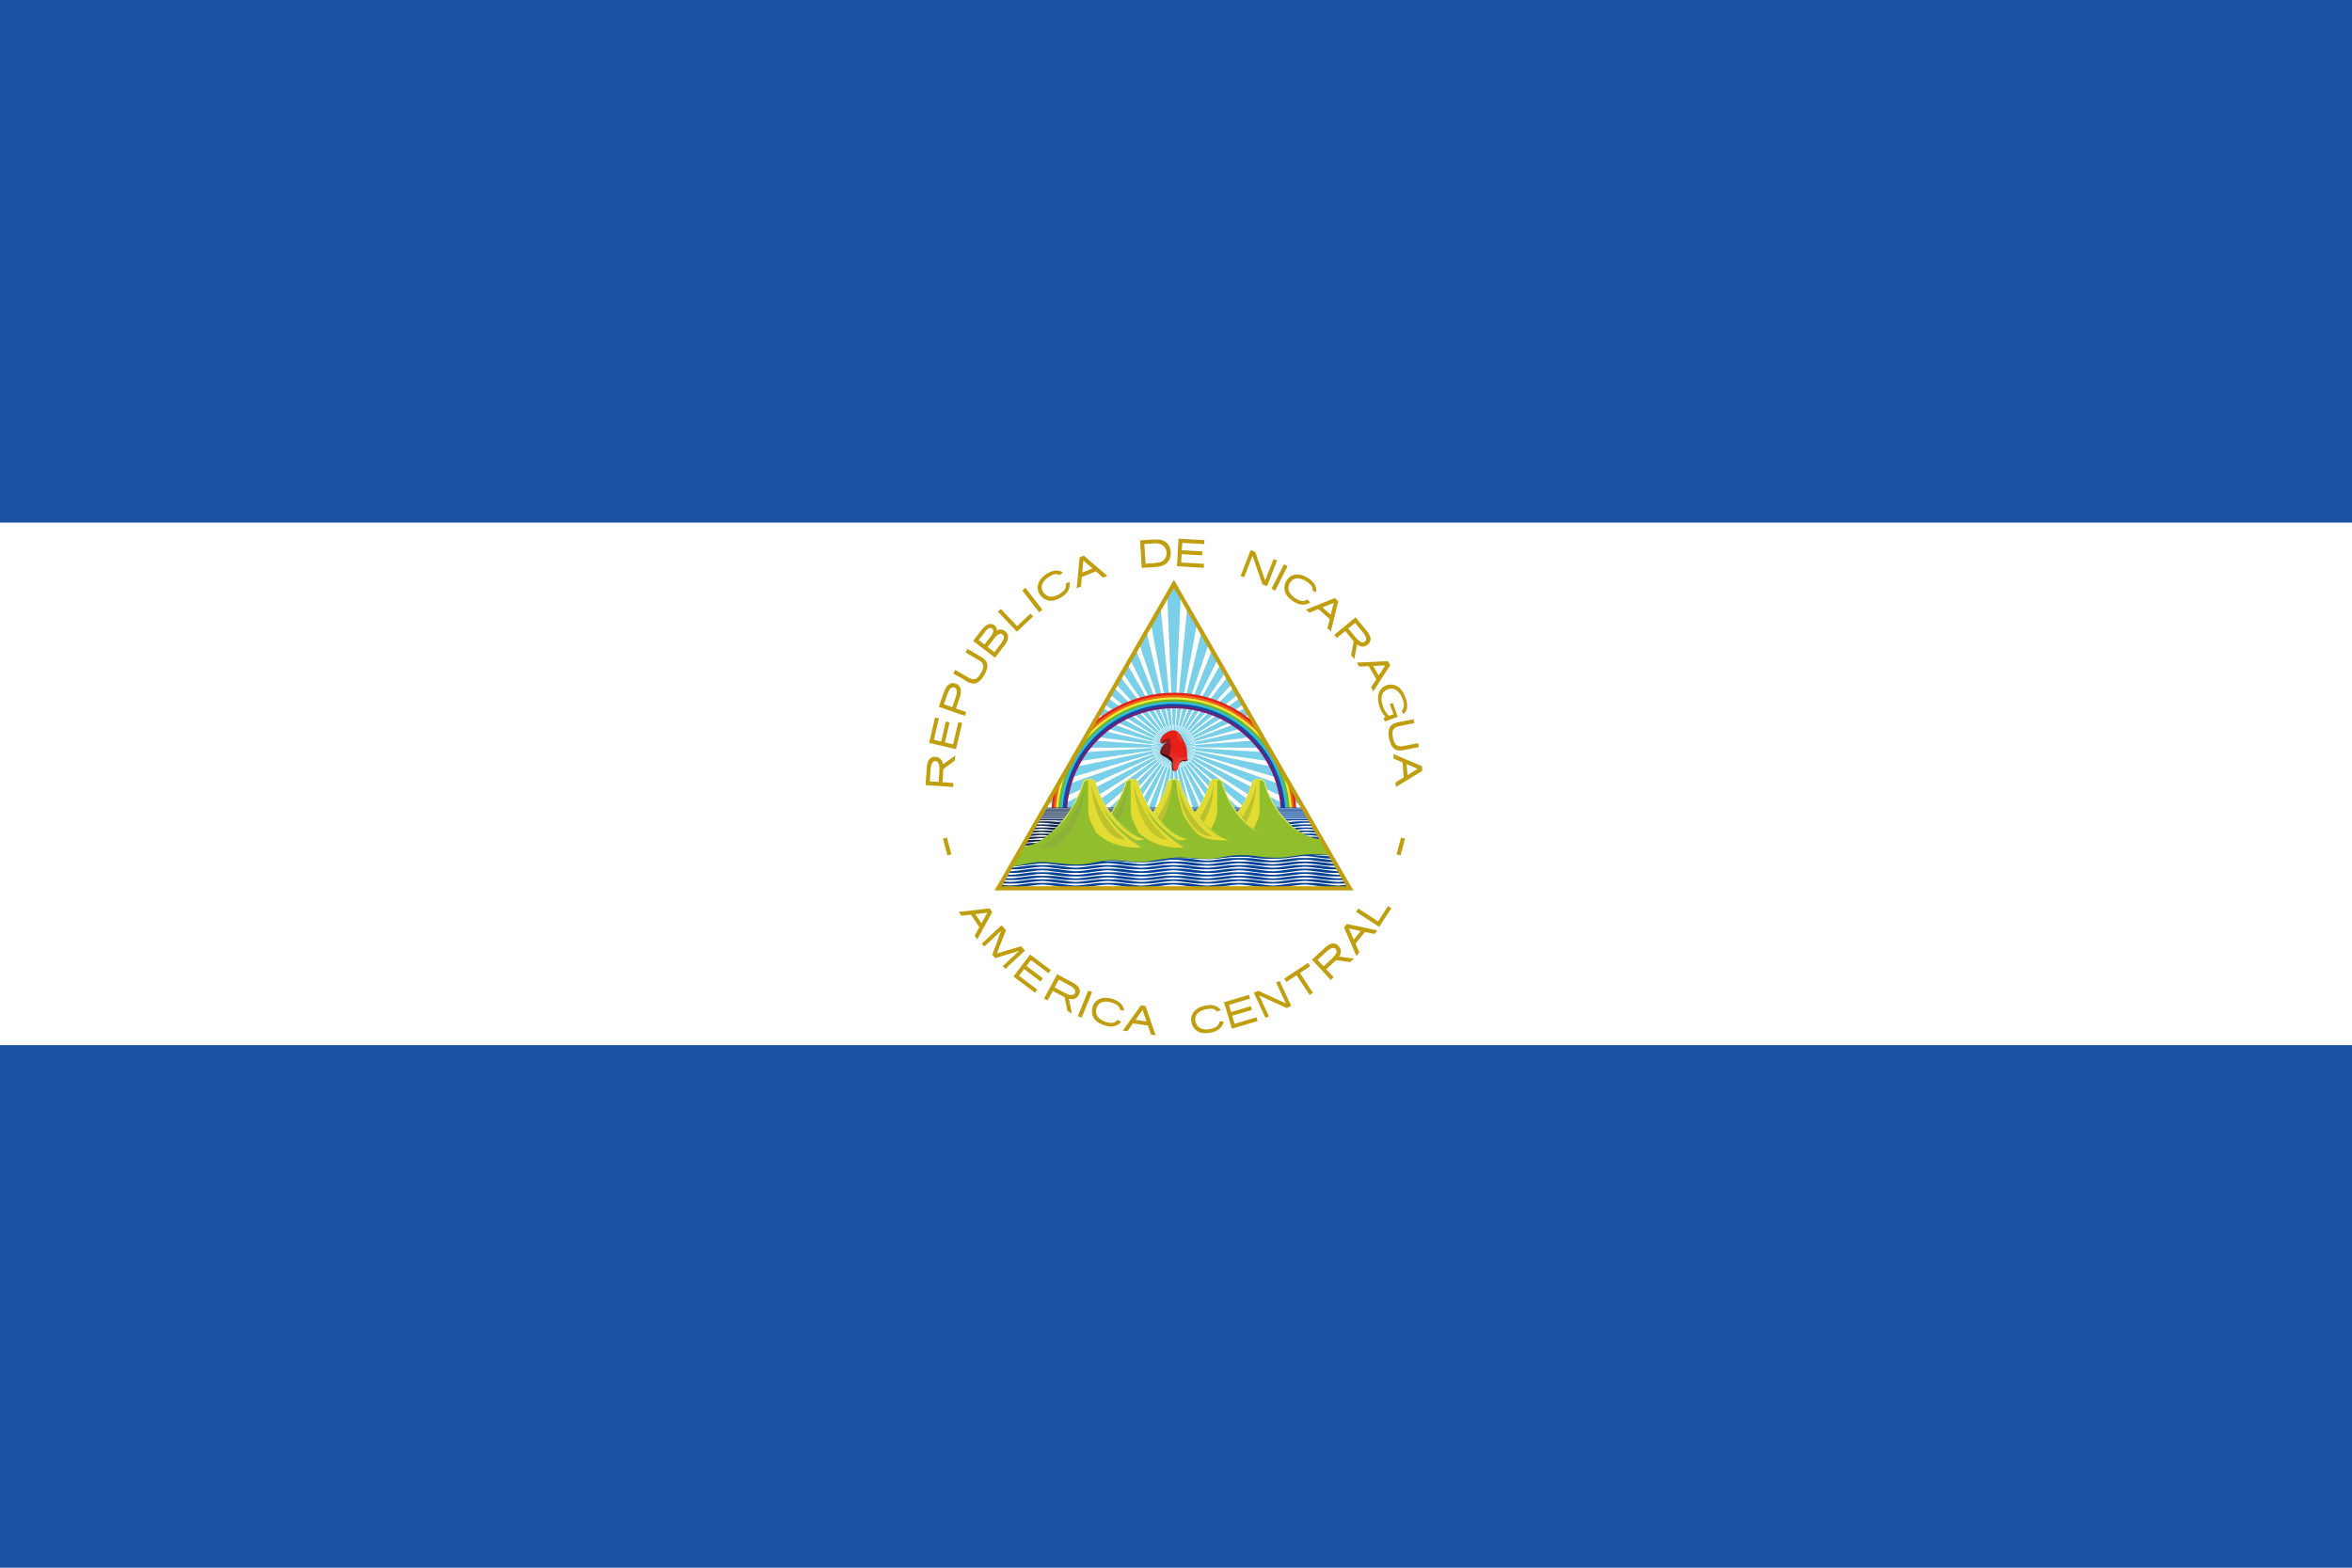 <svg xmlns="http://www.w3.org/2000/svg" xmlns:xlink="http://www.w3.org/1999/xlink" id="_色修正" viewBox="0 0 900 600"><defs><style>.cls-1{fill:url(#_名称未設定グラデーション_23-3);}.cls-1,.cls-2,.cls-3,.cls-4,.cls-5,.cls-6,.cls-7,.cls-8,.cls-9,.cls-10,.cls-11,.cls-12,.cls-13,.cls-14,.cls-15,.cls-16,.cls-17,.cls-18,.cls-19,.cls-20,.cls-21,.cls-22,.cls-23,.cls-24,.cls-25,.cls-26,.cls-27,.cls-28,.cls-29,.cls-30,.cls-31,.cls-32,.cls-33,.cls-34,.cls-35,.cls-36,.cls-37,.cls-38,.cls-39,.cls-40,.cls-41,.cls-42,.cls-43,.cls-44,.cls-45,.cls-46,.cls-47,.cls-48{stroke-width:0px;}.cls-2{fill:url(#_名称未設定グラデーション_23-4);}.cls-3{fill:url(#_名称未設定グラデーション_23-5);}.cls-4{fill:url(#_名称未設定グラデーション_23-2);}.cls-5{fill:url(#_名称未設定グラデーション_22-9);}.cls-6{fill:url(#_名称未設定グラデーション_22-6);}.cls-7{fill:url(#_名称未設定グラデーション_22-3);}.cls-8{fill:url(#_名称未設定グラデーション_22-4);}.cls-9{fill:url(#_名称未設定グラデーション_22-8);}.cls-10{fill:url(#_名称未設定グラデーション_22-5);}.cls-11{fill:url(#_名称未設定グラデーション_22-7);}.cls-12{fill:url(#_名称未設定グラデーション_22-2);}.cls-49{clip-path:url(#clippath);}.cls-13{fill:none;}.cls-14{fill:url(#_名称未設定グラデーション_25);}.cls-15{fill:url(#_名称未設定グラデーション_22);}.cls-16{fill:url(#_名称未設定グラデーション_24);}.cls-17{fill:url(#_名称未設定グラデーション_23);}.cls-50{stroke-width:.14px;}.cls-50,.cls-51,.cls-52,.cls-53,.cls-54,.cls-55,.cls-56,.cls-57,.cls-58,.cls-59,.cls-60,.cls-61,.cls-62,.cls-63,.cls-64,.cls-65,.cls-66,.cls-67,.cls-68,.cls-69,.cls-70,.cls-71,.cls-72,.cls-73,.cls-74,.cls-75,.cls-76{fill:#29b3d9;isolation:isolate;opacity:.62;stroke:#29b3d9;}.cls-51{stroke-miterlimit:4;stroke-width:.14px;}.cls-52{stroke-miterlimit:4;stroke-width:.14px;}.cls-53{stroke-miterlimit:4;stroke-width:.14px;}.cls-54{stroke-miterlimit:4;stroke-width:.14px;}.cls-55{stroke-miterlimit:4;stroke-width:.14px;}.cls-56{stroke-miterlimit:4;stroke-width:.14px;}.cls-57{stroke-miterlimit:4;stroke-width:.14px;}.cls-58{stroke-miterlimit:4;stroke-width:.14px;}.cls-59{stroke-miterlimit:4;stroke-width:.14px;}.cls-60{stroke-miterlimit:4;stroke-width:.14px;}.cls-61{stroke-miterlimit:4;stroke-width:.14px;}.cls-62{stroke-miterlimit:4;stroke-width:.14px;}.cls-18{fill:url(#_名称未設定グラデーション_22-11);}.cls-19{fill:url(#_名称未設定グラデーション_22-20);}.cls-20{fill:url(#_名称未設定グラデーション_22-17);}.cls-21{fill:url(#_名称未設定グラデーション_22-16);}.cls-22{fill:url(#_名称未設定グラデーション_22-15);}.cls-23{fill:url(#_名称未設定グラデーション_22-14);}.cls-24{fill:url(#_名称未設定グラデーション_22-18);}.cls-25{fill:url(#_名称未設定グラデーション_22-19);}.cls-26{fill:url(#_名称未設定グラデーション_22-13);}.cls-27{fill:url(#_名称未設定グラデーション_22-12);}.cls-28{fill:url(#_名称未設定グラデーション_22-10);}.cls-29{fill:#761c77;}.cls-30{fill:#4e070c;}.cls-31{fill:#2cbbea;}.cls-32{fill:#1c50a1;}.cls-33{fill:#16499c;}.cls-34{fill:#e2db32;}.cls-35{fill:#bcc12f;}.cls-36{fill:#c09e0e;}.cls-37{fill:#c2c62b;}.cls-38{fill:#90be2d;}.cls-39{fill:#8db237;}.cls-40{fill:#96c03a;}.cls-41{fill:#861c21;}.cls-42{fill:#f0ea3b;}.cls-43{fill:#fff;}.cls-44{fill:#e61f17;}.cls-45{fill:#e7403c;}.cls-46{fill:#e73530;}.cls-47{fill:#eb6618;}.cls-48{fill:#69b72d;}.cls-63{stroke-miterlimit:4;stroke-width:.14px;}.cls-64{stroke-miterlimit:4;stroke-width:.14px;}.cls-65{stroke-miterlimit:4;stroke-width:.14px;}.cls-66{stroke-miterlimit:4;stroke-width:.14px;}.cls-67{stroke-miterlimit:4;stroke-width:.14px;}.cls-68{stroke-miterlimit:4;stroke-width:.14px;}.cls-69{stroke-miterlimit:4;stroke-width:.14px;}.cls-70{stroke-miterlimit:4;stroke-width:.14px;}.cls-71{stroke-miterlimit:4;stroke-width:.14px;}.cls-72{stroke-miterlimit:4;stroke-width:.14px;}.cls-73{stroke-miterlimit:4;stroke-width:.14px;}.cls-74{stroke-miterlimit:4;stroke-width:.14px;}.cls-75{stroke-miterlimit:4;stroke-width:.14px;}.cls-76{stroke-miterlimit:4;stroke-width:.14px;}</style><clipPath id="clippath"><polygon class="cls-13" points="449.21 223.46 381.94 339.97 516.48 339.97 449.21 223.46"/></clipPath><linearGradient id="_名称未設定グラデーション_25" x1="448.64" y1="-1089.8" x2="450.64" y2="-1083.85" gradientTransform="translate(0 -799.89) scale(1 -1)" gradientUnits="userSpaceOnUse"><stop offset="0" stop-color="#4e070c"/><stop offset=".3" stop-color="#821a1f"/><stop offset="1" stop-color="#9e1f24"/></linearGradient><linearGradient id="_名称未設定グラデーション_24" x1="448.54" y1="-1091.16" x2="450.11" y2="-1087.02" gradientTransform="translate(0 -799.89) scale(1 -1)" gradientUnits="userSpaceOnUse"><stop offset="0" stop-color="#e73530"/><stop offset="1" stop-color="#e61f17"/></linearGradient><linearGradient id="_名称未設定グラデーション_22" x1="390.61" y1="-1124.36" x2="591.15" y2="-1124.36" gradientTransform="translate(0 -799.89) scale(1 -1)" gradientUnits="userSpaceOnUse"><stop offset="0" stop-color="#17274b"/><stop offset=".5" stop-color="#004299"/><stop offset="1" stop-color="#17274b"/></linearGradient><linearGradient id="_名称未設定グラデーション_22-2" y1="-1124.29" y2="-1124.29" gradientTransform="translate(0 -801) scale(1 -1)" xlink:href="#_名称未設定グラデーション_22"/><linearGradient id="_名称未設定グラデーション_22-3" y1="-1124.23" y2="-1124.23" gradientTransform="translate(0 -802.12) scale(1 -1)" xlink:href="#_名称未設定グラデーション_22"/><linearGradient id="_名称未設定グラデーション_22-4" y1="-1124.17" y2="-1124.17" gradientTransform="translate(0 -803.23) scale(1 -1)" xlink:href="#_名称未設定グラデーション_22"/><linearGradient id="_名称未設定グラデーション_22-5" y1="-1124.11" y2="-1124.11" gradientTransform="translate(0 -804.35) scale(1 -1)" xlink:href="#_名称未設定グラデーション_22"/><linearGradient id="_名称未設定グラデーション_22-6" y1="-1124.04" y2="-1124.04" gradientTransform="translate(0 -805.46) scale(1 -1)" xlink:href="#_名称未設定グラデーション_22"/><linearGradient id="_名称未設定グラデーション_22-7" y1="-1123.98" y2="-1123.98" gradientTransform="translate(0 -806.58) scale(1 -1)" xlink:href="#_名称未設定グラデーション_22"/><linearGradient id="_名称未設定グラデーション_22-8" y1="-1123.92" y2="-1123.92" gradientTransform="translate(0 -807.69) scale(1 -1)" xlink:href="#_名称未設定グラデーション_22"/><linearGradient id="_名称未設定グラデーション_22-9" y1="-1123.86" y2="-1123.86" gradientTransform="translate(0 -808.81) scale(1 -1)" xlink:href="#_名称未設定グラデーション_22"/><linearGradient id="_名称未設定グラデーション_22-10" x1="390.61" y1="-1111.68" x2="591.15" y2="-1111.68" xlink:href="#_名称未設定グラデーション_22"/><linearGradient id="_名称未設定グラデーション_23" x1="479.28" y1="-1113.47" x2="479.28" y2="-1119.74" gradientTransform="translate(0 -799.89) scale(1 -1)" gradientUnits="userSpaceOnUse"><stop offset="0" stop-color="#e9e854"/><stop offset="1" stop-color="#90be2d"/></linearGradient><linearGradient id="_名称未設定グラデーション_23-2" x1="478.42" x2="478.42" gradientTransform="translate(-15.34 -799.89) scale(1 -1)" xlink:href="#_名称未設定グラデーション_23"/><linearGradient id="_名称未設定グラデーション_23-3" x1="449.19" y1="-1113.47" x2="449.19" y2="-1119.74" xlink:href="#_名称未設定グラデーション_23"/><linearGradient id="_名称未設定グラデーション_23-4" x1="428.85" x2="428.85" xlink:href="#_名称未設定グラデーション_23"/><linearGradient id="_名称未設定グラデーション_23-5" x1="427.99" x2="427.99" gradientTransform="translate(-15.43 -799.89) scale(1 -1)" xlink:href="#_名称未設定グラデーション_23"/><linearGradient id="_名称未設定グラデーション_22-11" x1="-78.79" y1="-1128.59" x2="977.21" y2="-1128.59" xlink:href="#_名称未設定グラデーション_22"/><linearGradient id="_名称未設定グラデーション_22-12" x1="-78.79" y1="-1138.59" x2="977.21" y2="-1138.59" xlink:href="#_名称未設定グラデーション_22"/><linearGradient id="_名称未設定グラデーション_22-13" x1="-78.79" y1="-1138.52" x2="977.21" y2="-1138.52" gradientTransform="translate(0 -801.18) scale(1 -1)" xlink:href="#_名称未設定グラデーション_22"/><linearGradient id="_名称未設定グラデーション_22-14" x1="-78.79" y1="-1138.45" x2="977.21" y2="-1138.45" gradientTransform="translate(0 -802.46) scale(1 -1)" xlink:href="#_名称未設定グラデーション_22"/><linearGradient id="_名称未設定グラデーション_22-15" x1="-78.79" y1="-1138.38" x2="977.21" y2="-1138.38" gradientTransform="translate(0 -803.76) scale(1 -1)" xlink:href="#_名称未設定グラデーション_22"/><linearGradient id="_名称未設定グラデーション_22-16" x1="-78.79" y1="-1138.3" x2="977.21" y2="-1138.3" gradientTransform="translate(0 -805.05) scale(1 -1)" xlink:href="#_名称未設定グラデーション_22"/><linearGradient id="_名称未設定グラデーション_22-17" x1="-78.79" y1="-1138.23" x2="977.21" y2="-1138.23" gradientTransform="translate(0 -806.33) scale(1 -1)" xlink:href="#_名称未設定グラデーション_22"/><linearGradient id="_名称未設定グラデーション_22-18" x1="-78.79" y1="-1138.16" x2="977.21" y2="-1138.16" gradientTransform="translate(0 -807.62) scale(1 -1)" xlink:href="#_名称未設定グラデーション_22"/><linearGradient id="_名称未設定グラデーション_22-19" x1="-78.79" y1="-1138.09" x2="977.21" y2="-1138.09" gradientTransform="translate(0 -808.91) scale(1 -1)" xlink:href="#_名称未設定グラデーション_22"/><linearGradient id="_名称未設定グラデーション_22-20" x1="-78.79" y1="-1138.01" x2="977.21" y2="-1138.01" gradientTransform="translate(0 -810.19) scale(1 -1)" xlink:href="#_名称未設定グラデーション_22"/></defs><rect class="cls-32" y="0" width="900" height="600"/><rect class="cls-43" y="200" width="900" height="200"/><path class="cls-36" d="M354.17,300.5l10.54.7.1-1.54-4.14-.28.32-5.08,4.39-3.19.13-1.95-4.63,3.36c-.16-1.1-.76-2.22-1.86-2.61-.96-.35-2.15-.41-2.98.28-1.06.78-1.25,2.17-1.39,3.39l-.48,6.9h0ZM355.78,299.06l.37-5.19c.13-.85.29-1.84,1.03-2.38.68-.45,1.67-.11,1.95.65.55,1.32.31,2.77.24,4.15l-.2,3-3.39-.23h0ZM355.54,284.32l10.28,2.4,2.34-10.01-1.46-.34-1.99,8.51-3.13-.73,1.79-7.67-1.45-.34-1.79,7.67-2.77-.65,1.91-8.19-1.47-.34-2.26,9.69h0ZM359.25,270.51l9.97,3.47.51-1.46-3.92-1.36,1.54-4.52c.34-1.24.6-2.69-.13-3.85-.59-.85-1.65-1.4-2.69-1.37-1.15.05-2.09.89-2.6,1.87-.75,1.42-1.18,2.98-1.73,4.48l-.95,2.74h0ZM361.18,269.55l1.59-4.49c.36-.79.8-1.73,1.71-1.98.75-.17,1.53.4,1.6,1.17.18,1.41-.43,2.74-.87,4.05l-.82,2.37-3.21-1.12ZM364.76,257.74l5.64,3.28c1.07.57,2.42.9,3.53.26,1.52-.84,2.47-2.4,3.22-3.92.59-1.28,1.02-2.86.27-4.17-.81-1.3-2.28-1.9-3.53-2.68l-3.65-2.14-.78,1.32,5.37,3.15c.85.52,1.56,1.46,1.41,2.5-.17,1.24-.88,2.33-1.59,3.34-.59.81-1.57,1.47-2.61,1.25-1.09-.21-1.97-.92-2.92-1.43l-3.59-2.1-.77,1.33h0ZM372.36,245.31l8.39,6.42,3.91-5.09c.75-1.08,1.44-2.48.94-3.81-.46-1.05-1.55-1.87-2.71-1.92-.52-.07-1.21.32-1.49.5.3-1.13-.62-2.18-1.66-2.48-1.25-.44-2.51.36-3.34,1.24-.97,1.06-1.78,2.25-2.67,3.37l-1.35,1.77h0ZM374.49,244.99l2.94-3.78c.48-.53,1.25-1.14,1.99-.74.68.29.84,1.15.52,1.76-.51,1.1-1.36,1.99-2.06,2.96l-1.15,1.51-2.23-1.71h0ZM377.91,247.61l3.05-3.91c.55-.57,1.24-1.3,2.11-1.13.74.17,1.29.98,1.03,1.73-.42,1.38-1.45,2.44-2.29,3.59l-1.31,1.71-2.59-1.98h0ZM381.87,234.11l7.25,7.68,6.21-5.87-1.03-1.09-4.97,4.69-.13.12-.09-.1-6.13-6.49-1.12,1.05ZM391.17,225.97l6.44,8.37,1.26-.97-6.44-8.37-1.26.97ZM400.63,219.55c-1.04.65-1.88,1.41-2.53,2.3-.65.89-.99,1.81-1.04,2.77s.21,1.89.77,2.81c.51.82,1.23,1.5,2.09,1.95.87.46,1.8.63,2.83.52s2.17-.56,3.45-1.36c1.23-.77,2.1-1.65,2.64-2.67.51-.95.67-2.06.44-3.11l-1.46.57c.38,2.11-.98,3.12-2.5,4.09-2.39,1.45-4.71,1.35-6.13-.83-1.48-2.46.14-4.49,2.17-5.81,1.44-.9,2.86-1.51,4.21-.65l1.14-1.02c-.79-.54-1.68-.79-2.7-.74-1.07.06-2.18.45-3.37,1.19h0ZM413.11,213.32l-1.11,11.83,1.64-.66.33-3.67h0s5.34-2.16,5.34-2.16l2.78,2.41,1.64-.66-9-7.76-1.65.66h0ZM414.55,214.54l3.51,3.04-3.93,1.59.42-4.63h0ZM436.25,206.8l.66,10.54,5.72-.37c1.5-.17,3.1-.56,4.13-1.75,1.32-1.46,1.51-3.65.93-5.48-.49-1.61-1.93-2.82-3.56-3.13-1.61-.31-3.25-.06-4.87,0l-3,.19h0ZM437.88,208.2l4.55-.24c.87-.03,1.72.23,2.42.74,1.06.72,1.68,2.02,1.54,3.3-.08,1.47-1.16,2.82-2.58,3.19-.82.21-1.66.27-2.5.36l-2.95.18-.47-7.54h0ZM450.97,206.17l-.6,10.54,10.26.59.08-1.5-8.73-.5.18-3.21,7.87.45.08-1.49-7.87-.45.16-2.84,8.4.48.09-1.5-9.93-.57h0ZM478.54,210.57l-3.82,9.85,1.36.53,3.03-7.81.16-.41.17.45,3.64,10.47,1.78.69,3.82-9.85-1.36-.53-3.03,7.8-.15.4-.17-.45-3.65-10.47-1.78-.69ZM492.73,216.66l-4.8,9.41-1.41-.72,4.8-9.41,1.41.72ZM500.69,221.33c-1.03-.68-2.07-1.12-3.14-1.34s-2.06-.15-2.95.21-1.64.98-2.23,1.87c-.54.81-.85,1.74-.9,2.71-.06.98.17,1.9.71,2.78.53.88,1.42,1.74,2.68,2.57,1.21.8,2.38,1.22,3.52,1.29,1.1.06,2.1-.24,3.01-.9l-1.13-1.09c-1.76,1.23-3.25.41-4.76-.57-2.31-1.56-3.19-3.72-1.8-5.92,1.62-2.37,4.14-1.75,6.18-.45,1.42.93,2.57,1.97,2.35,3.55l1.4.61c.16-.94.02-1.86-.46-2.76-.5-.95-1.32-1.8-2.49-2.56h0ZM510.75,228.92l-11.04,4.4,1.34,1.16,3.42-1.37h0s4.35,3.78,4.35,3.78l-.88,3.58,1.34,1.16,2.81-11.55-1.34-1.16h0ZM510.33,230.75l-1.11,4.51-3.2-2.78,4.31-1.73h0ZM518.72,236.25l-8.15,6.72.98,1.19,3.2-2.64,3.25,3.91-1.01,5.33,1.24,1.51,1.06-5.63c.91.75,2.25,1.12,3.34.53.94-.44,1.76-1.3,1.81-2.38.11-1.46-.92-2.64-1.76-3.72l-3.98-4.83ZM518.54,238.4l3.43,4.22c.5.75,1.13,1.8.55,2.67-.48.75-1.52.68-2.15.2-1.29-.87-2.15-2.2-3.16-3.36l-1.29-1.57,2.62-2.16h0ZM531.08,253.06l-11.87.54.88,1.54,3.68-.18h0s2.87,5,2.87,5l-2,3.09.88,1.54,6.44-9.99-.88-1.54h0ZM530.08,254.66l-2.52,3.9-2.11-3.67,4.64-.22h0ZM537.85,267.04c-.66-1.79-1.7-3.63-3.46-4.52-1.96-.99-4.57-.51-5.96,1.22-1.21,1.44-1.27,3.46-.95,5.23.38,2.03,1.31,3.95,2.71,5.48l-.79.28.51,1.41,4.95-1.78-1.92-5.34-1.14.41,1.42,3.94-1.68.6c-1.48-1.27-2.3-3.15-2.73-5.01-.32-1.4-.33-3.08.73-4.18,1.22-1.27,3.38-1.66,4.84-.58,1.44,1.06,2.26,2.77,2.67,4.47.28,1.12.24,2.45-.61,3.32-.24.18.14.43.2.64l.4.67c.9-.71,1.43-1.8,1.42-2.95.03-1.12-.22-2.24-.6-3.29h0ZM540.89,275.28l-5.91,1.15c-1.1.21-1.92.56-2.46,1.02s-.9,1.11-1.07,1.98c-.17.86-.14,1.9.1,3.18,0,.01,0,.02,0,.03.25,1.27.62,2.25,1.1,2.99.48.74,1.05,1.21,1.73,1.43.68.22,1.57.24,2.67.02l5.91-1.15-.29-1.51-5.76,1.12c-2.59.5-3.46-.86-3.9-3.19v-.03c-.47-2.33-.17-3.91,2.42-4.42l5.76-1.12-.29-1.51h0ZM544.12,293.26l-10.93-4.67.13,1.77,3.39,1.44h0s.42,5.75.42,5.75l-3.15,1.91.13,1.77,10.14-6.2-.13-1.77h0ZM542.53,294.26l-3.97,2.41-.31-4.23,4.27,1.82h0ZM362.36,320.57l-1.53.4,1.69,6.43,1.53-.4-1.69-6.43ZM536.1,320.57l1.53.4-1.69,6.43-1.53-.4,1.69-6.43ZM378.69,347.66l-11.81,1.36.99,1.47,3.66-.43h0s3.21,4.79,3.21,4.79l-1.79,3.22.99,1.47,5.73-10.41-.99-1.47ZM377.8,349.33l-2.25,4.06-2.36-3.52,4.61-.54ZM383.21,354.12l-7.53,7.04,1.01,1.08,6.34-5.93-3.33,9.16,1.15,1.23,9.09-2.76-6.23,5.82,1,1.07,7.53-7.04-1.53-1.63-9.24,2.76,3.46-8.94-1.73-1.86ZM394.17,365.3l-6.35,8.44,8.21,6.18.9-1.2-6.98-5.26,1.93-2.57,6.29,4.74.9-1.19-6.29-4.74,1.71-2.27,6.72,5.06.91-1.2-7.95-5.99h0ZM404.5,372.86l-4.97,9.32,1.36.73,1.96-3.66,4.5,2.38,1.1,5.32,1.73.92-1.16-5.61c1.13.34,2.5.18,3.29-.78.67-.74,1.12-1.79.8-2.79-.37-1.38-1.73-2.1-2.87-2.76l-5.72-3.06h0ZM405.15,374.92l4.78,2.6c.72.49,1.64,1.16,1.55,2.14-.08.86-1.01,1.32-1.8,1.14-1.54-.25-2.84-1.17-4.21-1.86l-1.92-1.02,1.6-3h0ZM416.43,379.1l-3.99,9.78,1.47.6,3.99-9.78-1.47-.6ZM425.95,382.39c-1.17-.39-2.29-.55-3.39-.48-1.09.07-2.02.39-2.8.97-.77.58-1.33,1.37-1.66,2.39-.31.92-.36,1.9-.16,2.85.2.96.66,1.79,1.4,2.51.74.71,1.82,1.31,3.25,1.78,1.38.46,2.61.56,3.74.33,1.08-.23,1.97-.78,2.68-1.65l-1.37-.76c-1.38,1.64-3.03,1.24-4.75.69-2.64-.91-4.04-2.76-3.28-5.25.95-2.71,3.54-2.76,5.85-2.04,1.61.53,2.99,1.23,3.19,2.82l1.51.23c-.08-.95-.46-1.8-1.16-2.55-.73-.78-1.74-1.39-3.07-1.83h0ZM436.57,384.76l-6.91,9.67,1.76.25,2.13-3h0l5.7.83,1.19,3.48,1.76.25-3.88-11.23-1.76-.25ZM437.21,386.54l1.51,4.39-4.2-.61,2.69-3.78h0ZM461.32,384.84c-1.21.23-2.26.64-3.19,1.24-.92.6-1.58,1.33-1.97,2.21-.39.88-.49,1.84-.28,2.9.18.95.61,1.84,1.25,2.57.64.74,1.5,1.27,2.45,1.5.99.26,2.23.25,3.71-.04,1.42-.27,2.55-.79,3.42-1.54.83-.73,1.34-1.64,1.53-2.75h-1.57c-.4,2.12-2.03,2.58-3.8,2.94-2.75.5-4.88-.43-5.43-2.98-.5-2.82,1.74-4.14,4.1-4.65,1.67-.32,3.21-.39,4.16.9l1.43-.54c-.54-.79-1.34-1.38-2.25-1.66-1.02-.33-2.2-.36-3.57-.1h0ZM468.38,383.59l3,10.12,9.85-2.92-.43-1.44-8.38,2.49-.91-3.08,7.55-2.24-.42-1.43-7.55,2.24-.81-2.73,8.07-2.39-.43-1.45-9.54,2.83ZM479.8,380l4.43,9.58,1.32-.61-3.7-7.99,10.23,4.71c.23.2.45.07.68-.06l1.33-.61-4.43-9.58-1.33.61,3.69,7.98-10.5-4.83-1.73.8h0ZM491.4,374.55l.83,1.26,3.77-2.48.14-.1.07.11,4.91,7.46,1.28-.84-4.91-7.46-.07-.11.15-.1,3.79-2.5-.83-1.26-9.13,6.01ZM502.02,367.28l7.16,7.77,1.14-1.05-2.82-3.05,3.73-3.46,5.38.72,1.44-1.33-5.68-.75c.7-.95,1-2.31.35-3.36-.49-.91-1.39-1.69-2.48-1.68-1.46-.03-2.58,1.07-3.61,1.96l-4.6,4.24h0ZM504.18,367.34l4.03-3.65c.72-.54,1.73-1.22,2.64-.7.77.43.76,1.48.31,2.14-.8,1.34-2.09,2.27-3.19,3.34l-1.49,1.37-2.3-2.5ZM514.31,354.98l4.72,10.91,1.12-1.37-1.47-3.38h0s3.65-4.46,3.65-4.46l3.6.78,1.12-1.37-11.63-2.47-1.12,1.37h0ZM516.16,355.35l4.54.97-2.69,3.28-1.86-4.26h0ZM518.91,349l8.86,5.74,4.65-7.17-1.26-.82-3.72,5.74-.1.15-.11-.07-7.49-4.86-.84,1.29Z"/><g class="cls-49"><path class="cls-43" d="M449.21,223.5l-33.24,57.59-16.28,28.2h99.05l-15.54-26.91-33.99-58.88h0Z"/><g id="d"><g id="c"><path class="cls-50" d="M449.21,223.5l-2.49,4.31,2.49,58.06,2.49-58.06-2.49-4.31Z"/><path class="cls-43" d="M449.21,277.43h-.14s.14,3.29.14,3.29l.14-3.29h-.14Z"/></g><g id="c-2"><path class="cls-69" d="M508.53,266.59l-4.87-1.04-54.45,20.31,55.98-15.57,3.33-3.7Z"/><path class="cls-43" d="M457.24,283.26l-.05-.13-3.08,1.15,3.17-.88-.04-.14Z"/></g><g id="c-3"><path class="cls-76" d="M485.87,336.32l-.52-4.95-36.14-45.51,32.11,48.43,4.55,2.02Z"/><path class="cls-43" d="M454.17,292.69l.11-.09-2.05-2.57,1.82,2.74.12-.08Z"/></g><g id="c-4"><path class="cls-76" d="M412.56,336.32l4.55-2.02,32.11-48.43-36.14,45.51-.52,4.95Z"/><path class="cls-43" d="M444.25,292.69l.12.08,1.82-2.74-2.05,2.57.11.09Z"/></g><g id="c-5"><path class="cls-69" d="M389.9,266.59l3.33,3.7,55.98,15.57-54.45-20.31-4.87,1.04Z"/><path class="cls-43" d="M441.19,283.26l-.04.14,3.17.88-3.08-1.15-.05.13Z"/></g></g><g id="d-2"><g id="c-6"><path class="cls-57" d="M457.89,224.11l-3.06,3.92-5.62,57.84,10.54-57.14-1.86-4.62Z"/><path class="cls-43" d="M450.39,277.51l-.14-.02-.32,3.27.6-3.23-.14-.02Z"/></g><g id="c-7"><path class="cls-66" d="M510.63,275.03l-4.68-1.7-56.74,12.53,57.61-7.63,3.81-3.2Z"/><path class="cls-43" d="M457.52,284.4l-.03-.14-3.21.71,3.26-.43-.02-.14Z"/></g><g id="c-8"><path class="cls-51" d="M478.49,340.93l.17-4.97-29.45-50.09,25.06,52.43,4.22,2.64Z"/><path class="cls-43" d="M453.18,293.32l.12-.07-1.67-2.83,1.42,2.97.13-.06Z"/></g><g id="c-9"><path class="cls-51" d="M405.89,330.73l4.78-1.37,38.54-43.49-42.12,40.03-1.2,4.83Z"/><path class="cls-43" d="M443.35,291.94l.1.1,2.18-2.46-2.38,2.26.1.1Z"/></g><g id="c-10"><path class="cls-66" d="M393.16,258.53l2.78,4.13,53.27,23.21-51.09-27.69-4.97.35Z"/><path class="cls-43" d="M441.63,282.17l-.06.13,3.01,1.31-2.89-1.57-.06.13Z"/></g></g><g id="d-3"><g id="c-11"><path class="cls-61" d="M466.4,225.91l-3.58,3.46-13.61,56.49,18.39-55.12-1.2-4.83Z"/><path class="cls-43" d="M451.54,277.75l-.14-.04-.77,3.2,1.04-3.12-.14-.04Z"/></g><g id="c-12"><path class="cls-71" d="M511.54,283.69l-4.39-2.34-57.93,4.51,58.11.46,4.22-2.64Z"/><path class="cls-43" d="M457.65,285.57v-.14s-3.29.26-3.29.26l3.29.03v-.14Z"/></g><g id="c-13"><path class="cls-59" d="M470.54,344.47l.86-4.9-22.2-53.7,17.52,55.41,3.81,3.2Z"/><path class="cls-43" d="M452.1,293.8l.13-.05-1.26-3.04.99,3.14.13-.05Z"/></g><g id="c-14"><path class="cls-59" d="M400.07,324.26l4.93-.69,44.22-37.7-47.28,33.78-1.86,4.62Z"/><path class="cls-43" d="M442.56,291.06l.09.11,2.5-2.13-2.68,1.91.08.11Z"/></g><g id="c-15"><path class="cls-71" d="M397.51,250.99l2.18,4.47,49.52,30.4-46.74-34.53-4.97-.35Z"/><path class="cls-43" d="M442.22,281.15l-.08.12,2.8,1.72-2.64-1.95-.08.12Z"/></g></g><g id="d-4"><g id="c-16"><path class="cls-53" d="M474.58,228.89l-4.03,2.93-21.34,54.05,25.89-52.02-.52-4.95Z"/><path class="cls-43" d="M452.65,278.15l-.13-.05-1.21,3.06,1.47-2.94-.13-.06Z"/></g><g id="c-17"><path class="cls-62" d="M511.24,292.38l-4.03-2.93-58-3.59,57.48,8.54,4.55-2.02Z"/><path class="cls-43" d="M457.61,286.75v-.14s-3.27-.2-3.27-.2l3.25.48.02-.14Z"/></g><g id="c-18"><path class="cls-52" d="M462.18,346.87l1.54-4.73-14.51-56.27,9.64,57.3,3.33,3.7Z"/><path class="cls-43" d="M450.97,294.12l.14-.03-.82-3.18.54,3.24.14-.03Z"/></g><g id="c-19"><path class="cls-52" d="M395.2,317.05h4.98s49.03-31.18,49.03-31.18l-51.52,26.87-2.49,4.31Z"/><path class="cls-43" d="M441.9,290.08l.07.12,2.77-1.77-2.92,1.52.07.12Z"/></g><g id="c-20"><path class="cls-62" d="M402.87,244.13l1.54,4.73,44.81,37-41.48-40.7-4.87-1.03Z"/><path class="cls-43" d="M442.94,280.22l-.09.11,2.54,2.09-2.35-2.3-.1.1Z"/></g></g><g id="d-5"><g id="c-21"><path class="cls-60" d="M482.26,232.97l-4.4,2.34-28.65,50.55,32.88-47.92.17-4.97Z"/><path class="cls-43" d="M453.69,278.71l-.12-.07-1.62,2.86,1.86-2.71-.12-.08Z"/></g><g id="c-22"><path class="cls-72" d="M509.73,300.95l-3.58-3.46-56.93-11.63,55.73,16.46,4.78-1.37Z"/><path class="cls-43" d="M457.4,287.91l.03-.14-3.22-.66,3.15.93.04-.14Z"/></g><g id="c-23"><path class="cls-56" d="M453.56,348.08l2.18-4.47-6.53-57.74,1.57,58.09,2.78,4.13Z"/><path class="cls-43" d="M449.8,294.28h.14s-.37-3.28-.37-3.28l.09,3.29h.14Z"/></g><g id="c-24"><path class="cls-56" d="M391.39,309.23l4.93.69,52.9-24.06-54.76,19.44-3.06,3.92Z"/><path class="cls-43" d="M441.39,289.03l.06.13,2.99-1.36-3.1,1.1.05.13Z"/></g><g id="c-25"><path class="cls-72" d="M409.12,238.09l.86,4.9,39.22,42.87-35.41-46.07-4.68-1.7Z"/><path class="cls-43" d="M443.79,279.4l-.11.09,2.22,2.43-2-2.61-.11.09Z"/></g></g><g id="d-6"><g id="c-26"><path class="cls-64" d="M489.3,238.09l-4.68,1.7-35.41,46.07,39.22-42.87.86-4.9Z"/><path class="cls-43" d="M454.64,279.4l-.11-.09-2,2.61,2.22-2.43-.11-.09Z"/></g><g id="c-27"><path class="cls-74" d="M507.04,309.23l-3.06-3.92-54.76-19.44,52.9,24.06,4.93-.69Z"/><path class="cls-43" d="M457.04,289.03l.05-.13-3.1-1.1,2.99,1.36.06-.13Z"/></g><g id="c-28"><path class="cls-73" d="M444.86,348.08l2.78-4.13,1.57-58.09-6.53,57.74,2.18,4.47Z"/><path class="cls-43" d="M448.62,294.28h.14s.09-3.28.09-3.28l-.37,3.27h.14Z"/></g><g id="c-29"><path class="cls-73" d="M388.7,300.95l4.78,1.37,55.73-16.46-56.93,11.63-3.58,3.46Z"/><path class="cls-43" d="M441.02,287.91l.04.14,3.15-.93-3.22.66.03.14Z"/></g><g id="c-30"><path class="cls-74" d="M416.16,232.97l.17,4.97,32.88,47.92-28.65-50.55-4.4-2.34Z"/><path class="cls-43" d="M444.74,278.71l-.12.08,1.86,2.71-1.62-2.86-.12.07Z"/></g></g><g id="d-7"><g id="c-31"><path class="cls-70" d="M495.56,244.13l-4.87,1.03-41.48,40.7,44.81-37,1.54-4.73Z"/><path class="cls-43" d="M455.49,280.22l-.1-.1-2.35,2.3,2.54-2.09-.09-.11Z"/></g><g id="c-32"><path class="cls-68" d="M503.22,317.05l-2.49-4.31-51.52-26.87,49.03,31.18h4.98Z"/><path class="cls-43" d="M456.52,290.08l.07-.12-2.92-1.52,2.77,1.77.07-.12Z"/></g><g id="c-33"><path class="cls-75" d="M436.25,346.87l3.33-3.7,9.64-57.3-14.51,56.27,1.54,4.73Z"/><path class="cls-43" d="M447.46,294.12l.14.03.54-3.24-.82,3.18.14.03Z"/></g><g id="c-34"><path class="cls-75" d="M387.19,292.38l4.55,2.02,57.48-8.54-58,3.59-4.03,2.93Z"/><path class="cls-43" d="M440.82,286.75l.02.14,3.25-.48-3.28.2v.14Z"/></g><g id="c-35"><path class="cls-68" d="M423.85,228.89l-.52,4.95,25.89,52.02-21.34-54.05-4.03-2.93Z"/><path class="cls-43" d="M445.78,278.15l-.13.06,1.47,2.94-1.21-3.06-.13.05Z"/></g></g><g id="d-8"><g id="c-36"><path class="cls-54" d="M500.92,250.99l-4.97.35-46.74,34.53,49.52-30.4,2.18-4.47Z"/><path class="cls-43" d="M456.21,281.15l-.08-.12-2.64,1.95,2.8-1.72-.08-.12Z"/></g><g id="c-37"><path class="cls-55" d="M498.36,324.26l-1.86-4.62-47.28-33.78,44.22,37.7,4.93.69Z"/><path class="cls-43" d="M455.86,291.06l.08-.11-2.68-1.91,2.5,2.13.09-.11Z"/></g><g id="c-38"><path class="cls-58" d="M427.88,344.47l3.81-3.2,17.52-55.41-22.2,53.7.86,4.9Z"/><path class="cls-43" d="M446.33,293.8l.13.05.99-3.14-1.26,3.04.13.05Z"/></g><g id="c-39"><path class="cls-58" d="M386.88,283.69l4.22,2.64,58.11-.46-57.93-4.51-4.39,2.34Z"/><path class="cls-43" d="M440.78,285.57v.14s3.29-.03,3.29-.03l-3.28-.26v.14Z"/></g><g id="c-40"><path class="cls-55" d="M432.02,225.91l-1.2,4.83,18.39,55.12-13.61-56.49-3.58-3.46Z"/><path class="cls-43" d="M446.89,277.75l-.14.04,1.04,3.12-.77-3.2-.14.04Z"/></g></g><g id="d-9"><g id="c-41"><path class="cls-67" d="M505.27,258.53l-4.97-.35-51.09,27.69,53.27-23.21,2.78-4.13Z"/><path class="cls-43" d="M456.8,282.17l-.06-.13-2.89,1.57,3.01-1.31-.06-.13Z"/></g><g id="c-42"><path class="cls-65" d="M492.54,330.73l-1.2-4.83-42.12-40.03,38.54,43.49,4.78,1.37Z"/><path class="cls-43" d="M455.08,291.94l.1-.1-2.38-2.26,2.18,2.46.1-.1Z"/></g><g id="c-43"><path class="cls-63" d="M419.93,340.93l4.22-2.64,25.06-52.43-29.45,50.09.17,4.97Z"/><path class="cls-43" d="M445.25,293.32l.13.06,1.42-2.97-1.67,2.83.12.07Z"/></g><g id="c-44"><path class="cls-63" d="M387.79,275.03l3.81,3.2,57.61,7.63-56.74-12.53-4.68,1.7Z"/><path class="cls-43" d="M440.9,284.4l-.02.14,3.26.43-3.21-.71-.03.14Z"/></g><g id="c-45"><path class="cls-65" d="M440.53,224.11l-1.86,4.62,10.54,57.14-5.62-57.84-3.06-3.92Z"/><path class="cls-43" d="M448.04,277.51l-.14.02.6,3.23-.32-3.27-.14.02Z"/></g></g><path class="cls-44" d="M449.21,265.14c-11.23-.02-22.09,4.01-30.59,11.35l-15.48,26.83c-.53,2.87-.8,5.79-.79,8.71h5.31c0-22.94,18.6-41.55,41.55-41.55s41.55,18.6,41.55,41.55h5.31c0-2.92-.26-5.84-.79-8.71l-15.48-26.83c-8.5-7.34-19.36-11.37-30.59-11.35Z"/><path class="cls-47" d="M449.21,266c-12.42,0-23.7,4.94-31.98,12.94l-12.7,22.01c-.9,3.63-1.35,7.35-1.35,11.09h4.49c0-22.94,18.6-41.55,41.55-41.55s41.55,18.6,41.55,41.55h4.49c0-3.83-.47-7.57-1.35-11.12l-12.7-21.98c-8.28-8-19.56-12.94-31.98-12.94h0Z"/><path class="cls-42" d="M449.21,266.86c-13.41,0-25.45,5.83-33.73,15.11l-9.21,15.94c-1.49,4.56-2.25,9.33-2.24,14.12h3.63c0-22.94,18.6-41.55,41.55-41.55s41.55,18.6,41.55,41.55h3.63c0-4.93-.78-9.68-2.24-14.12l-9.21-15.94c-8.27-9.28-20.31-15.11-33.73-15.11h0Z"/><path class="cls-48" d="M449.21,267.68c-15.36,0-28.9,7.83-36.86,19.7l-2.97,5.15c-2.98,6.07-4.53,12.74-4.52,19.5h2.81c0-22.94,18.6-41.55,41.55-41.55s41.55,18.6,41.55,41.55h2.81c0-6.75-1.55-13.41-4.52-19.47l-3-5.21c-7.96-11.86-21.48-19.67-36.83-19.67h0Z"/><path class="cls-31" d="M449.21,268.54c-24.02,0-43.49,19.47-43.49,43.49h1.95c0-22.94,18.6-41.55,41.55-41.55s41.55,18.6,41.55,41.55h1.95c0-24.02-19.47-43.49-43.49-43.49Z"/><path class="cls-33" d="M449.21,269.37c-23.56,0-42.64,19.11-42.64,42.67h1.42c0-22.77,18.45-41.22,41.22-41.22s41.22,18.45,41.22,41.22h1.45c0-23.56-19.11-42.67-42.67-42.67Z"/><path class="cls-29" d="M449.21,270.23c-23.09,0-41.81,18.72-41.81,41.81v.77h.85c0-.26,0-.52,0-.77,0-22.62,18.34-40.96,40.96-40.96s40.96,18.34,40.96,40.96v.77s.83,0,.83,0v-.77c0-23.09-18.71-41.81-41.79-41.81Z"/><path class="cls-30" d="M449.63,288.68c-.68-.13-1.29-.51-1.87-.64-.8.77-.88,1.54-.77,2.2.28.15.33.37.93.91.6.54.52.82.49,2.08-.02.53.07,1.67.61,1.78.58.12.98-.37,1.15-1.22.16-.83.44-1.28.74-1.8.32-1.96-.2-2.65-1.27-3.29h0Z"/><path class="cls-44" d="M446.22,283.81c-.63.02-1.61,1.07-2.05.5-.25-.33-.29-.95-.04-1.48.59-1.22,1.19-1.81,2.29-2.46,2.51-1.48,4.11-1,5.36,1.12,1.16,1.87,2.27,3.94,2.37,5.67.03.53.3,1.49-.16,1.96-1.42,1.47-4.85-1.52-6.86-1.04-.68.16-1.45.65-2.09.23-.5-.33-.08-1.05.29-1.37.65-.55,1.59-2.5,1.46-3.34-.07-.47-.08.19-.56.2h0Z"/><path class="cls-14" d="M445.97,282.78c-1.14.47-1.02,1.14-1.59,1.68.16.06.81.33,1.44-.32.27-.23.58-.31.71-.38-.32.23-.55.59-.72.72-.43.35-1.09,1.14-1.42,1.95-.32.81-.45,1.77-.4,1.88s.45.82,1.65,1.3c2.14.85,2.55,2.58,4.73,2.58,1.7,0,1.43-1.12,2.79-.88,1.18.2,1.81-.73.67-1.3-1.45-.49-4.32-.2-5.67.03-.44-4.31-.06-2.8-.16-4.65-.1-1.85-.66-1.96.08-3.46-.61.92-1.35.78-2.12.85h0Z"/><path class="cls-46" d="M450.2,279.88c-.04.24-.08.54-.06.63l.29,1.05c.12.35.17.61.25.98.09.38.42.53.73.76.39.3.09,1.1.33,1.13.19.03.52-1.13.52-1.32,0-.23,0-.46-.04-.68-.14-.31-.29-.62-.45-.92-.07-.12-.14-.24-.21-.36-.23-.34-.51-.65-.83-.91l-.06-.05-.27-.2-.2-.12h0Z"/><path class="cls-16" d="M450.53,287.9c-.76-.2-1.51-.57-2.15-.77-1.27-.38-2.62-1.2-3.55-.86-.33.15-.31.48-.41.96-.04.56-.63,1.39-.14,1.12.72-.4,2.63.77,3.27,1.17.3.19.94.55,1.14,1.08s.1,1.85.04,2.42c-.06.6.13,1.94.72,2.1.65.17,1.14-.34,1.39-1.3.24-.93.43-1.46.8-2.02s.8-.8,1.39-.91c.6-.11,1.46.49,1.46-.21,0-.46-.41-.9-.23-1.54.14-.5-.42-.4-.89-.6-1.09-.34-2.08-.44-2.84-.64h0Z"/><path class="cls-41" d="M447.48,289.49c-.35-.19-2.44-1.56-3.21-1.13-.24.14-.33-.02-.34-.27s.12-.63.19-.91.21-.84.54-1.12c.73-.61,2.4.61,3.28.94l-.47,2.5h0Z"/><path class="cls-45" d="M451.07,292.09c.97-1.69,1.59-1.48,2.76-1.45.39,0,.5-.35.42-.7-.29.66-1.76-.07-2.55.28-1.66.73-1.35,3.98-2.14,4.3.82.69,1.19-1.84,1.52-2.42h0Z"/><path class="cls-43" d="M399.69,309.28l-10.51,18.2h120.08l-10.51-18.2h-99.05Z"/><g id="i"><path id="h" class="cls-15" d="M396.1,323.77c-1.75,0-3.38.18-4.97.37l-.51.89,7.54-.75c3.48.08,6.63.88,10.33.88h4.78c3.7,0,6.85-.79,10.33-.88,3.48.08,6.66.88,10.35.88h4.78c3.7,0,6.84-.79,10.31-.88,3.48.08,6.62.88,10.32.88h4.8c3.7,0,6.85-.79,10.34-.88,3.48.08,6.63.88,10.33.88h4.78c3.69,0,6.84-.79,10.31-.88,2.69.07,5.2.55,7.91.76l-.54-.94-4.61-.34c-1.61-.02-3.21.03-4.8,0-3.7,0-6.84.79-10.31.88-3.48-.08-6.63-.88-10.33-.88-1.6-.02-3.2.03-4.78,0-3.7,0-6.86.79-10.33.88-3.48-.08-6.64-.88-10.33-.88-1.61-.02-3.21.03-4.8,0-3.7,0-6.84.79-10.31.88-3.48-.08-6.62-.88-10.32-.88-1.61-.02-3.2.03-4.78,0-3.7,0-6.85.79-10.33.88-3.48-.08-6.63-.88-10.33-.88-1.61-.02-3.21.03-4.8,0h0Z"/><path id="h-2" class="cls-12" d="M396.1,322.6c-1.75,0-3.38.18-4.97.37l-.51.89,7.54-.75c3.48.08,6.63.88,10.33.88h4.78c3.7,0,6.85-.79,10.33-.88,3.48.08,6.66.88,10.35.88h4.78c3.7,0,6.84-.79,10.31-.88,3.48.08,6.62.88,10.32.88h4.8c3.7,0,6.85-.79,10.34-.88,3.48.08,6.63.88,10.33.88h4.78c3.69,0,6.84-.79,10.31-.88,2.69.07,5.2.55,7.91.76l-.54-.94-4.61-.34c-1.61-.02-3.21.03-4.8,0-3.7,0-6.84.79-10.31.88-3.48-.08-6.63-.88-10.33-.88-1.6-.02-3.2.03-4.78,0-3.7,0-6.86.79-10.33.88-3.48-.08-6.64-.88-10.33-.88-1.61-.02-3.21.03-4.8,0-3.7,0-6.84.79-10.31.88-3.48-.08-6.62-.88-10.32-.88-1.61-.02-3.2.03-4.78,0-3.7,0-6.85.79-10.33.88-3.48-.08-6.63-.88-10.33-.88-1.61-.02-3.21.03-4.8,0h0Z"/><path id="h-3" class="cls-7" d="M396.1,321.42c-1.75,0-3.38.18-4.97.37l-.51.89,7.54-.75c3.48.08,6.63.88,10.33.88h4.78c3.7,0,6.85-.79,10.33-.88,3.48.08,6.66.88,10.35.88h4.78c3.7,0,6.84-.79,10.31-.88,3.48.08,6.62.88,10.32.88h4.8c3.7,0,6.85-.79,10.34-.88,3.48.08,6.63.88,10.33.88h4.78c3.69,0,6.84-.79,10.31-.88,2.69.07,5.2.55,7.91.76l-.54-.94-4.61-.34c-1.61-.02-3.21.03-4.8,0-3.7,0-6.84.79-10.31.88-3.48-.08-6.63-.88-10.33-.88-1.6-.02-3.2.03-4.78,0-3.7,0-6.86.79-10.33.88-3.48-.08-6.64-.88-10.33-.88-1.61-.02-3.21.03-4.8,0-3.7,0-6.84.79-10.31.88-3.48-.08-6.62-.88-10.32-.88-1.61-.02-3.2.03-4.78,0-3.7,0-6.85.79-10.33.88-3.48-.08-6.63-.88-10.33-.88-1.61-.02-3.21.03-4.8,0h0Z"/></g><g id="i-2"><path id="h-4" class="cls-8" d="M396.1,320.24c-1.75,0-3.38.18-4.97.37l-.51.89,7.54-.75c3.48.08,6.63.88,10.33.88h4.78c3.7,0,6.85-.79,10.33-.88,3.48.08,6.66.88,10.35.88h4.78c3.7,0,6.84-.79,10.31-.88,3.48.08,6.62.88,10.32.88h4.8c3.7,0,6.85-.79,10.34-.88,3.48.08,6.63.88,10.33.88h4.78c3.69,0,6.84-.79,10.31-.88,2.69.07,5.2.55,7.91.76l-.54-.94-4.61-.34c-1.61-.02-3.21.03-4.8,0-3.7,0-6.84.79-10.31.88-3.48-.08-6.63-.88-10.33-.88-1.6-.02-3.2.03-4.78,0-3.7,0-6.86.79-10.33.88-3.48-.08-6.64-.88-10.33-.88-1.61-.02-3.21.03-4.8,0-3.7,0-6.84.79-10.31.88-3.48-.08-6.62-.88-10.32-.88-1.61-.02-3.2.03-4.78,0-3.7,0-6.85.79-10.33.88-3.48-.08-6.63-.88-10.33-.88-1.61-.02-3.21.03-4.8,0h0Z"/><path id="h-5" class="cls-10" d="M396.1,319.07c-1.75,0-3.38.18-4.97.37l-.51.89,7.54-.75c3.48.08,6.63.88,10.33.88h4.78c3.7,0,6.85-.79,10.33-.88,3.48.08,6.66.88,10.35.88h4.78c3.7,0,6.84-.79,10.31-.88,3.48.08,6.62.88,10.32.88h4.8c3.7,0,6.85-.79,10.34-.88,3.48.08,6.63.88,10.33.88h4.78c3.69,0,6.84-.79,10.31-.88,2.69.07,5.2.55,7.91.76l-.54-.94-4.61-.34c-1.61-.02-3.21.03-4.8,0-3.7,0-6.84.79-10.31.88-3.48-.08-6.63-.88-10.33-.88-1.6-.02-3.2.03-4.78,0-3.7,0-6.86.79-10.33.88-3.48-.08-6.64-.88-10.33-.88-1.61-.02-3.21.03-4.8,0-3.7,0-6.84.79-10.31.88-3.48-.08-6.62-.88-10.32-.88-1.61-.02-3.2.03-4.78,0-3.7,0-6.85.79-10.33.88-3.48-.08-6.63-.88-10.33-.88-1.61-.02-3.21.03-4.8,0h0Z"/><path id="h-6" class="cls-6" d="M396.1,317.89c-1.75,0-3.38.18-4.97.37l-.51.89,7.54-.75c3.48.08,6.63.88,10.33.88h4.78c3.7,0,6.85-.79,10.33-.88,3.48.08,6.66.88,10.35.88h4.78c3.7,0,6.84-.79,10.31-.88,3.48.08,6.62.88,10.32.88h4.8c3.7,0,6.85-.79,10.34-.88,3.48.08,6.63.88,10.33.88h4.78c3.69,0,6.84-.79,10.31-.88,2.69.07,5.2.55,7.91.76l-.54-.94-4.61-.34c-1.61-.02-3.21.03-4.8,0-3.7,0-6.84.79-10.31.88-3.48-.08-6.63-.88-10.33-.88-1.6-.02-3.2.03-4.78,0-3.7,0-6.86.79-10.33.88-3.48-.08-6.64-.88-10.33-.88-1.61-.02-3.21.03-4.8,0-3.7,0-6.84.79-10.31.88-3.48-.08-6.62-.88-10.32-.88-1.61-.02-3.2.03-4.78,0-3.7,0-6.85.79-10.33.88-3.48-.08-6.63-.88-10.33-.88-1.61-.02-3.21.03-4.8,0h0Z"/></g><g id="i-3"><path id="h-7" class="cls-11" d="M396.1,316.71c-1.75,0-3.38.18-4.97.37l-.51.89,7.54-.75c3.48.08,6.63.88,10.33.88h4.78c3.7,0,6.85-.79,10.33-.88,3.48.08,6.66.88,10.35.88h4.78c3.7,0,6.84-.79,10.31-.88,3.48.08,6.62.88,10.32.88h4.8c3.7,0,6.85-.79,10.34-.88,3.48.08,6.63.88,10.33.88h4.78c3.69,0,6.84-.79,10.31-.88,2.69.07,5.2.55,7.91.76l-.54-.94-4.61-.34c-1.61-.02-3.21.03-4.8,0-3.7,0-6.84.79-10.31.88-3.48-.08-6.63-.88-10.33-.88-1.6-.02-3.2.03-4.78,0-3.7,0-6.86.79-10.33.88-3.48-.08-6.64-.88-10.33-.88-1.61-.02-3.21.03-4.8,0-3.7,0-6.84.79-10.31.88-3.48-.08-6.62-.88-10.32-.88-1.61-.02-3.2.03-4.78,0-3.7,0-6.85.79-10.33.88-3.48-.08-6.63-.88-10.33-.88-1.61-.02-3.21.03-4.8,0h0Z"/><path id="h-8" class="cls-9" d="M396.1,315.53c-1.75,0-3.38.18-4.97.37l-.51.89,7.54-.75c3.48.08,6.63.88,10.33.88h4.78c3.7,0,6.85-.79,10.33-.88,3.48.08,6.66.88,10.35.88h4.78c3.7,0,6.84-.79,10.31-.88,3.48.08,6.62.88,10.32.88h4.8c3.7,0,6.85-.79,10.34-.88,3.48.08,6.63.88,10.33.88h4.78c3.69,0,6.84-.79,10.31-.88,2.69.07,5.2.55,7.91.76l-.54-.94-4.61-.34c-1.61-.02-3.21.03-4.8,0-3.7,0-6.84.79-10.31.88-3.48-.08-6.63-.88-10.33-.88-1.6-.02-3.2.03-4.78,0-3.7,0-6.86.79-10.33.88-3.48-.08-6.64-.88-10.33-.88-1.61-.02-3.21.03-4.8,0-3.7,0-6.84.79-10.31.88-3.48-.08-6.62-.88-10.32-.88-1.61-.02-3.2.03-4.78,0-3.7,0-6.85.79-10.33.88-3.48-.08-6.63-.88-10.33-.88-1.61-.02-3.21.03-4.8,0h0Z"/><path id="h-9" class="cls-5" d="M396.1,314.35c-1.75,0-3.38.18-4.97.37l-.51.89,7.54-.75c3.48.08,6.63.88,10.33.88h4.78c3.7,0,6.85-.79,10.33-.88,3.48.08,6.66.88,10.35.88h4.78c3.7,0,6.84-.79,10.31-.88,3.48.08,6.62.88,10.32.88h4.8c3.7,0,6.85-.79,10.34-.88,3.48.08,6.63.88,10.33.88h4.78c3.69,0,6.84-.79,10.31-.88,2.69.07,5.2.55,7.91.76l-.54-.94-4.61-.34c-1.61-.02-3.21.03-4.8,0-3.7,0-6.84.79-10.31.88-3.48-.08-6.63-.88-10.33-.88-1.6-.02-3.2.03-4.78,0-3.7,0-6.86.79-10.33.88-3.48-.08-6.64-.88-10.33-.88-1.61-.02-3.21.03-4.8,0-3.7,0-6.84.79-10.31.88-3.48-.08-6.62-.88-10.32-.88-1.61-.02-3.2.03-4.78,0-3.7,0-6.85.79-10.33.88-3.48-.08-6.63-.88-10.33-.88-1.61-.02-3.21.03-4.8,0h0Z"/></g><path class="cls-28" d="M399.82,309.09l-.13.23h99.04l-.13-.23h-98.78ZM399.59,309.49l-.13.23h99.51l-.13-.23h-99.24ZM399.38,309.85l-.22.38h100.1l-.22-.38h-99.67,0ZM399.04,310.43l-.26.46h100.87l-.26-.46h-100.34,0ZM398.62,311.16l-.26.46h101.71l-.26-.46h-101.18ZM398.2,311.89l-.26.45h102.55l-.26-.45h-102.02ZM397.78,312.62l-.26.45h103.39l-.26-.45h-102.87ZM397.33,313.41l-.32.56h104.41l-.32-.56h-103.77ZM404.18,314.19c3.64.7,3.99,0,3.99,0h-3.99ZM490.25,314.19s.35.7,3.99,0h-3.99Z"/><g id="k"><path class="cls-17" d="M481.56,298.09c-1.8,0-2.36.91-2.36.91-2.89,11.17-12.47,22.53-23.87,22.53h-8.53v11.37h64.96l-6.53-11.57c-10.25-1.53-18.63-12.01-21.3-22.33,0,0-.57-.91-2.38-.91h0Z"/><path class="cls-38" d="M481.56,298.53c-.83,0-1.33.19-1.62.37-.28.17-.33.29-.34.3,0,0-.02.01-.02.02-1.48,5.62-4.6,11.27-8.8,15.53-4.24,4.3-9.58,7.21-15.42,7.21h-8.1v10.48h64.26l-6-10.62c-4.95-.65-9.48-3.34-13.16-7.07-4.21-4.26-7.32-9.91-8.8-15.53l-.02-.02s-.07-.11-.36-.29c-.3-.19-.8-.39-1.62-.39h0Z"/><path class="cls-34" d="M481.56,298.53c.16,0,.3.02.43.04v11.41c-.03,2.47-.88,4.46-2.12,6.8-.58,1.64-1.04,1.02-2.48,3.02-1.93.69-3.36.96-5.43,1.28-2.66.42-8.58.79-11.5.14,3.84-1.13,7.35-3.45,10.32-6.46.79-.8,1.54-1.65,2.25-2.53,1.18-1.49,2.25-3.07,3.18-4.73.37-.66.72-1.32,1.05-2,.49-1.02.93-2.06,1.32-3.1.13-.35.26-.7.38-1.05.23-.7.44-1.4.63-2.11,0,0,.02-.01.02-.02s.06-.13.34-.3c.19-.11.39-.2.61-.25h.02c.27-.07.59-.12,1-.12h0Z"/><path class="cls-35" d="M480.83,300.05c-.44,6.37-2.4,13.93-7.02,18.81-1.7,1.41-3.86,2.69-5.96,2.38,7.15-5.82,11.49-14.73,12.98-21.19Z"/><path class="cls-40" d="M475.08,311.01c-1.06,2.87-5.06,7.12-9.34,10.61-1.21.04-1.86.11-2.96.04,2.61-.24,8.68-5.37,12.3-10.65h0Z"/></g><g id="k-2"><path class="cls-4" d="M465.36,298.09c-1.8,0-2.36.91-2.36.91-2.89,11.17-12.47,22.53-23.87,22.53h-8.53v11.37h64.96l-6.53-11.57c-10.25-1.53-18.63-12.01-21.3-22.33,0,0-.57-.91-2.38-.91h0Z"/><path class="cls-38" d="M465.36,298.53c-.83,0-1.33.19-1.62.37-.28.17-.33.29-.34.3,0,0-.02.01-.02.02-1.48,5.62-4.6,11.27-8.8,15.53-4.24,4.3-9.58,7.21-15.42,7.21h-8.1v10.48h64.26l-6-10.62c-4.95-.65-9.48-3.34-13.16-7.07-4.21-4.26-7.32-9.91-8.8-15.53l-.02-.02s-.07-.11-.36-.29c-.3-.19-.8-.39-1.62-.39h0Z"/><path class="cls-34" d="M465.36,298.53c.16,0,.3.02.43.04v11.41c-.03,2.47-.88,4.46-2.12,6.8-.58,1.64-1.04,1.02-2.48,3.02-1.93.69-3.36.96-5.43,1.28-2.66.42-8.58.79-11.5.14,3.84-1.13,7.35-3.45,10.32-6.46.79-.8,1.54-1.65,2.25-2.53,1.18-1.49,2.25-3.07,3.18-4.73.37-.66.72-1.32,1.05-2,.49-1.02.93-2.06,1.32-3.1.13-.35.26-.7.38-1.05.23-.7.44-1.4.63-2.11,0,0,.02-.01.02-.02s.06-.13.34-.3c.19-.11.39-.2.61-.25h.02c.27-.07.59-.12,1-.12h0Z"/><path class="cls-35" d="M464.63,300.05c-.44,6.37-2.4,13.93-7.02,18.81-1.7,1.41-3.86,2.69-5.96,2.38,7.15-5.82,11.49-14.73,12.98-21.19Z"/><path class="cls-40" d="M458.88,311.01c-1.06,2.87-5.06,7.12-9.34,10.61-1.21.04-1.86.11-2.96.04,2.61-.24,8.68-5.37,12.3-10.65h0Z"/></g><path class="cls-1" d="M451.55,299.01c2.89,11.17,12.45,22.53,23.85,22.53h8.54v11.37h-69.5l-.02-11.37h8.52c11.4,0,20.98-11.36,23.87-22.53,0,0,.56-.91,2.37-.91s2.37.91,2.37.91h0Z"/><path class="cls-38" d="M449.19,298.53c.83,0,1.33.21,1.62.39.28.18.35.27.36.29l.02.02c1.48,5.62,4.59,11.27,8.8,15.53,4.24,4.3,9.6,7.21,15.44,7.21h8.07v10.48h-68.62v-10.48h8.1c5.84,0,11.19-2.91,15.42-7.21,4.21-4.26,7.32-9.91,8.8-15.53,0,0,.02-.01.02-.02,0-.01.06-.13.34-.3.3-.18.8-.37,1.63-.37Z"/><path class="cls-34" d="M448.43,298.6c-.09.02-.17.04-.26.06h-.02c-.21.05-.42.14-.6.25-.28.17-.33.29-.34.3,0,0-.02.01-.02.02l-.63,2.11-.38,1.05-1.32,3.11c-.33.68-.68,1.34-1.05,2-.93,1.66-1.99,3.24-3.18,4.73-.71.88-1.46,1.73-2.25,2.54-2.97,3.01-6.47,5.33-10.32,6.46,2.92.65,4.26-.06,6.92-.48,2.06-.33,4.45-.59,6.38-1.29,1.44-2,.95-1.37,1.53-3.01,1.25-2.34,3.07-4.46,3.52-7.06,1.71-3.19,2.01-9.1,2.01-10.78h0Z"/><path class="cls-35" d="M448.45,300.05c-.44,6.37-2.4,13.93-7.02,18.81-1.7,1.41-3.86,2.69-5.96,2.38,7.15-5.82,11.49-14.73,12.98-21.19Z"/><path class="cls-40" d="M442.7,311.01c-1.06,2.87-5.06,7.12-9.34,10.61-1.21.04-1.86.11-2.96.04,2.61-.24,8.68-5.37,12.3-10.65h0Z"/><path class="cls-34" d="M450.22,298.66h.02c.21.05.41.14.6.25.28.17.33.29.34.3,0,0,.02.01.02.02l.63,2.11.38,1.05,1.32,3.11,1.05,2c.93,1.66,1.99,3.24,3.18,4.73.71.88,1.46,1.73,2.25,2.54,2.97,3.01,6.47,5.75,10.32,6.88-7.65.03-10.97-.67-13.75-4.24-2.78-3.58-3.81-5.14-4.37-7.33-.56-2.18-2.14-6.94-1.97-11.41h0Z"/><path class="cls-35" d="M450.77,300.05c.44,6.37,2.34,12.68,6.96,17.56,1.7,1.41,3.86,2.69,5.96,2.38-7.75-5.28-11.44-13.48-12.92-19.94h0Z"/><g id="l"><path class="cls-2" d="M433.11,298.09c-1.81,0-2.37.91-2.37.91-2.66,10.29-12.49,23.57-22.7,25.14l-5.06,8.75h51.76v-11.98c-9.32-2.5-16.78-12.28-19.27-21.92,0,0-.55-.91-2.36-.91h0Z"/><path class="cls-38" d="M433.11,298.53c-.83,0-1.33.21-1.62.39-.28.18-.35.27-.36.29l-.02.02c-1.48,5.62-4.94,11.3-8.53,15.83-3.59,4.52-10.26,9.1-14.83,9.58l-4.52,7.81h50.75v-11.29c-3.75-1.15-7.18-3.45-10.09-6.4-4.21-4.26-7.32-9.91-8.8-15.53,0,0-.02-.01-.02-.02,0-.01-.06-.13-.34-.3-.3-.18-.8-.37-1.63-.37h0Z"/><path class="cls-39" d="M431.73,300.05c-.65,9.55-5.97,21.6-11.98,23.68-1.96.68-5.38.91-6.58,1.06,10.51-5,16.71-16.74,18.55-24.74Z"/><path class="cls-34" d="M433.1,298.53c-.16,0-.3.02-.43.04v11.41c.03,2.47.88,4.46,2.12,6.8.07.2.14.37.21.52.43,1.15.75,1.54,2.41,2.8,5.27,4,11.8,4.6,15.64,4.27-1.2-.95-2.49-1.81-3.62-2.61,1.81-.06,3.54-.26,4.77-.54-3.84-1.13-7.35-3.45-10.32-6.46-.51-.53-1.01-1.08-1.48-1.64l-.63-.86c-1.18-1.48-2.39-3.11-3.32-4.77-.37-.66-.72-1.32-1.05-2-.65-1.35-1.22-2.74-1.7-4.16-.23-.7-.44-1.4-.63-2.11,0,0-.02-.01-.02-.02s-.06-.13-.34-.3c-.19-.11-.39-.2-.61-.25h-.02c-.33-.09-.66-.13-1-.12h0Z"/><path class="cls-37" d="M433.84,300.05c.44,6.37,2.4,13.93,7.02,18.81,1.7,1.41,3.86,2.69,5.96,2.38-7.15-5.82-11.5-14.73-12.98-21.19Z"/><path class="cls-40" d="M438.24,308.86c2.5,6.16,8.84,11.92,15.36,15.79,1.21.04,1.58,0,2.68-.06-4.67-2.5-12.19-6.08-18.04-15.73Z"/></g><g id="l-2"><path class="cls-3" d="M416.81,298.09c-1.81,0-2.37.91-2.37.91-2.66,10.29-12.49,23.57-22.7,25.14l-5.06,8.75h51.76v-11.98c-9.32-2.5-16.78-12.28-19.27-21.92,0,0-.55-.91-2.36-.91h0Z"/><path class="cls-38" d="M416.81,298.53c-.83,0-1.33.21-1.62.39-.28.18-.35.27-.36.29l-.02.02c-1.48,5.62-4.94,11.3-8.53,15.83-3.59,4.52-10.26,9.1-14.83,9.58l-4.52,7.81h50.75v-11.29c-3.75-1.15-7.18-3.45-10.09-6.4-4.21-4.26-7.32-9.91-8.8-15.53,0,0-.02-.01-.02-.02,0-.01-.06-.13-.34-.3-.3-.18-.8-.37-1.63-.37h0Z"/><path class="cls-39" d="M415.44,300.05c-.65,9.55-5.97,21.6-11.98,23.68-1.96.68-5.38.91-6.58,1.06,10.51-5,16.71-16.74,18.55-24.74Z"/><path class="cls-34" d="M416.81,298.53c-.16,0-.3.02-.43.04v11.41c.03,2.47.88,4.46,2.12,6.8.07.2.14.37.21.52.43,1.15.75,1.54,2.41,2.8,5.27,4,11.8,4.6,15.64,4.27-1.2-.95-2.49-1.81-3.62-2.61,1.81-.06,3.54-.26,4.77-.54-3.84-1.13-7.35-3.45-10.32-6.46-.51-.53-1.01-1.08-1.48-1.64l-.63-.86c-1.18-1.48-2.39-3.11-3.32-4.77-.37-.66-.72-1.32-1.05-2-.65-1.35-1.22-2.74-1.7-4.16-.23-.7-.44-1.4-.63-2.11,0,0-.02-.01-.02-.02s-.06-.13-.34-.3c-.19-.11-.39-.2-.61-.25h-.02c-.33-.09-.66-.13-1-.12h0Z"/><path class="cls-35" d="M417.55,300.05c.44,6.37,2.4,13.93,7.02,18.81,1.7,1.41,3.86,2.69,5.96,2.38-7.15-5.82-11.5-14.73-12.98-21.19Z"/><path class="cls-40" d="M421.95,308.86c2.5,6.16,8.84,11.92,15.36,15.79,1.21.04,1.58,0,2.68-.06-4.67-2.5-12.19-6.08-18.04-15.73Z"/></g><path class="cls-43" d="M508.88,327.29c-.61.21-4.67-.2-6.79-.05l-1.35.35c-1.19,0-2.36.03-3.52,0-3.8,0-7.02,1-10.64,1s-6.83-1-10.64-1c-1.18,0-2.36.03-3.52,0-3.8,0-7.02,1-10.64,1s-6.84-1-10.64-1c-1.19,0-2.37.02-3.54,0-3.8,0-7,1-10.62,1s-6.82-1-10.62-1c-.28,0-.54,0-.82.02l-.59-.02c-.13,0-.23,0-.36,0-.12,0-.25,0-.37,0-.19,0-.36.01-.55.02l-.82-.02c-3.81,0-7.01,1-10.64,1-3.63,0-6.84-1-10.64-1-.28,0-.55.01-.82.02-.19,0-.36-.02-.55-.02-.13,0-.27,0-.39,0-.12,0-.25,0-.38,0-.19,0-.38.01-.57.02l-.82-.02c-3.04,0-6.57.64-9.44.9l-6.62,11.47h66.5s67.98,0,67.98,0l-7.58-12.67Z"/><path class="cls-18" d="M499.89,325.62h-.63c-3.42.11-5.88,1.18-11.83,1.18s-6.57-1.08-13.29-.93c-6.28.14-8.92,1.33-12.32,1.29-3.41-.05-8.95-.74-13.21-.29s-9.32,1.36-12.64,1.36c-4.13-.02-8.26-.77-12.57-.34s-6.33,1.58-11.68,1.57c-4.6-.01-9.59-.74-13.46-.73-3.63,0-7.67,1.01-10.65,1.52l-.89,1.55c2.37-.27,9.03-1.29,11.41-1.35,2.48-.06,11.32.51,16.19.34,4.88-.17,5.45-1.24,11.21-1.24,4.01,0,7.04.42,11.16.42,2.57,0,4.9-1.31,8.81-1.31l2.95-.1c3.29-.54,8.85.05,12.72.24,3.5.18,5.76-.65,9.41-.77l4.72-.16c3.65-.12,6.78.68,10.22.66,3.43-.21,6.76-.97,10.41-1.1l4.74-.16c2.42-.08,6.16.08,8.74.53l-.89-1.53c-2.51-.08-5.61-.67-8.64-.67h0Z"/><g id="n"><path id="m" class="cls-27" d="M396.74,337.91c-3.65,0-6.76.9-10.19,1-1.28-.03-2.5-.19-3.73-.36l-.52.9,1.57.07h4.72c3.65,0,6.74-.9,10.17-1,3.44.1,6.55,1,10.21,1h4.72c3.65,0,6.77-.9,10.21-1,3.44.1,6.58,1,10.23,1h4.72c3.65,0,6.76-.9,10.19-1,3.44.1,6.54,1,10.19,1h4.74c3.65,0,6.77-.9,10.21-1,3.44.1,6.56,1,10.21,1h4.72c3.65,0,6.76-.9,10.19-1,3.44.1,6.56,1,10.21,1h4.72l1.88-.08-.49-.84-3.42.32c-3.44-.1-6.54-1-10.19-1-1.59-.02-3.16.03-4.74,0-3.65,0-6.76.9-10.19,1-3.44-.1-6.55-1-10.21-1-1.58-.02-3.16.03-4.72,0-3.65,0-6.77.9-10.21,1-3.44-.1-6.56-1-10.21-1-1.59-.02-3.17.03-4.74,0-3.65,0-6.76.9-10.19,1-3.44-.1-6.54-1-10.19-1-1.59-.02-3.16.03-4.72,0-3.65,0-6.77.9-10.21,1-3.44-.1-6.56-1-10.21-1-1.59-.02-3.17.03-4.74,0h0Z"/><path id="m-2" class="cls-26" d="M396.74,336.54c-3.65,0-6.76.9-10.19,1-1.28-.03-2.5-.19-3.73-.36l-.52.9,1.57.07h4.72c3.65,0,6.74-.9,10.17-1,3.44.1,6.55,1,10.21,1h4.72c3.65,0,6.77-.9,10.21-1,3.44.1,6.58,1,10.23,1h4.72c3.65,0,6.76-.9,10.19-1,3.44.1,6.54,1,10.19,1h4.74c3.65,0,6.77-.9,10.21-1,3.44.1,6.56,1,10.21,1h4.72c3.65,0,6.76-.9,10.19-1,3.44.1,6.56,1,10.21,1h4.72l1.88-.08-.49-.84-3.42.32c-3.44-.1-6.54-1-10.19-1-1.59-.02-3.16.03-4.74,0-3.65,0-6.76.9-10.19,1-3.44-.1-6.55-1-10.21-1-1.58-.02-3.16.03-4.72,0-3.65,0-6.77.9-10.21,1-3.44-.1-6.56-1-10.21-1-1.59-.02-3.17.03-4.74,0-3.65,0-6.76.9-10.19,1-3.44-.1-6.54-1-10.19-1-1.59-.02-3.16.03-4.72,0-3.65,0-6.77.9-10.21,1-3.44-.1-6.56-1-10.21-1-1.59-.02-3.17.03-4.74,0h0Z"/><path id="m-3" class="cls-23" d="M396.74,335.19c-3.65,0-6.76.9-10.19,1-1.28-.03-2.5-.19-3.73-.36l-.52.9,1.57.07h4.72c3.65,0,6.74-.9,10.17-1,3.44.1,6.55,1,10.21,1h4.72c3.65,0,6.77-.9,10.21-1,3.44.1,6.58,1,10.23,1h4.72c3.65,0,6.76-.9,10.19-1,3.44.1,6.54,1,10.19,1h4.74c3.65,0,6.77-.9,10.21-1,3.44.1,6.56,1,10.21,1h4.72c3.65,0,6.76-.9,10.19-1,3.44.1,6.56,1,10.21,1h4.72l1.88-.08-.49-.84-3.42.32c-3.44-.1-6.54-1-10.19-1-1.59-.02-3.16.03-4.74,0-3.65,0-6.76.9-10.19,1-3.44-.1-6.55-1-10.21-1-1.58-.02-3.16.03-4.72,0-3.65,0-6.77.9-10.21,1-3.44-.1-6.56-1-10.21-1-1.59-.02-3.17.03-4.74,0-3.65,0-6.76.9-10.19,1-3.44-.1-6.54-1-10.19-1-1.59-.02-3.16.03-4.72,0-3.65,0-6.77.9-10.21,1-3.44-.1-6.56-1-10.21-1-1.59-.02-3.17.03-4.74,0h0Z"/></g><g id="n-2"><path id="m-4" class="cls-22" d="M396.74,333.82c-3.65,0-6.76.9-10.19,1-1.28-.03-2.5-.19-3.73-.36l-.52.9,1.57.07h4.72c3.65,0,6.74-.9,10.17-1,3.44.1,6.55,1,10.21,1h4.72c3.65,0,6.77-.9,10.21-1,3.44.1,6.58,1,10.23,1h4.72c3.65,0,6.76-.9,10.19-1,3.44.1,6.54,1,10.19,1h4.74c3.65,0,6.77-.9,10.21-1,3.44.1,6.56,1,10.21,1h4.72c3.65,0,6.76-.9,10.19-1,3.44.1,6.56,1,10.21,1h4.72l1.88-.08-.49-.84-3.42.32c-3.44-.1-6.54-1-10.19-1-1.59-.02-3.16.03-4.74,0-3.65,0-6.76.9-10.19,1-3.44-.1-6.55-1-10.21-1-1.58-.02-3.16.03-4.72,0-3.65,0-6.77.9-10.21,1-3.44-.1-6.56-1-10.21-1-1.59-.02-3.17.03-4.74,0-3.65,0-6.76.9-10.19,1-3.44-.1-6.54-1-10.19-1-1.59-.02-3.16.03-4.72,0-3.65,0-6.77.9-10.21,1-3.44-.1-6.56-1-10.21-1-1.59-.02-3.17.03-4.74,0h0Z"/><path id="m-5" class="cls-21" d="M396.74,332.46c-3.65,0-6.76.9-10.19,1-1.28-.03-2.5-.19-3.73-.36l-.52.9,1.57.07h4.72c3.65,0,6.74-.9,10.17-1,3.44.1,6.55,1,10.21,1h4.72c3.65,0,6.77-.9,10.21-1,3.44.1,6.58,1,10.23,1h4.72c3.65,0,6.76-.9,10.19-1,3.44.1,6.54,1,10.19,1h4.74c3.65,0,6.77-.9,10.21-1,3.44.1,6.56,1,10.21,1h4.72c3.65,0,6.76-.9,10.19-1,3.44.1,6.56,1,10.21,1h4.72l1.88-.08-.49-.84-3.42.32c-3.44-.1-6.54-1-10.19-1-1.59-.02-3.16.03-4.74,0-3.65,0-6.76.9-10.19,1-3.44-.1-6.55-1-10.21-1-1.58-.02-3.16.03-4.72,0-3.65,0-6.77.9-10.21,1-3.44-.1-6.56-1-10.21-1-1.59-.02-3.17.03-4.74,0-3.65,0-6.76.9-10.19,1-3.44-.1-6.54-1-10.19-1-1.59-.02-3.16.03-4.72,0-3.65,0-6.77.9-10.21,1-3.44-.1-6.56-1-10.21-1-1.59-.02-3.17.03-4.74,0h0Z"/><path id="m-6" class="cls-20" d="M396.74,331.1c-3.65,0-6.76.9-10.19,1-1.28-.03-2.5-.19-3.73-.36l-.52.9,1.57.07h4.72c3.65,0,6.74-.9,10.17-1,3.44.1,6.55,1,10.21,1h4.72c3.65,0,6.77-.9,10.21-1,3.44.1,6.58,1,10.23,1h4.72c3.65,0,6.76-.9,10.19-1,3.44.1,6.54,1,10.19,1h4.74c3.65,0,6.77-.9,10.21-1,3.44.1,6.56,1,10.21,1h4.72c3.65,0,6.76-.9,10.19-1,3.44.1,6.56,1,10.21,1h4.72l1.88-.08-.49-.84-3.42.32c-3.44-.1-6.54-1-10.19-1-1.59-.02-3.16.03-4.74,0-3.65,0-6.76.9-10.19,1-3.44-.1-6.55-1-10.21-1-1.58-.02-3.16.03-4.72,0-3.65,0-6.77.9-10.21,1-3.44-.1-6.56-1-10.21-1-1.59-.02-3.17.03-4.74,0-3.65,0-6.76.9-10.19,1-3.44-.1-6.54-1-10.19-1-1.59-.02-3.16.03-4.72,0-3.65,0-6.77.9-10.21,1-3.44-.1-6.56-1-10.21-1-1.59-.02-3.17.03-4.74,0h0Z"/></g><g id="n-3"><path id="m-7" class="cls-24" d="M396.74,329.74c-3.65,0-6.76.9-10.19,1-1.28-.03-2.5-.19-3.73-.36l-.52.9,1.57.07h4.72c3.65,0,6.74-.9,10.17-1,3.44.1,6.55,1,10.21,1h4.72c3.65,0,6.77-.9,10.21-1,3.44.1,6.58,1,10.23,1h4.72c3.65,0,6.76-.9,10.19-1,3.44.1,6.54,1,10.19,1h4.74c3.65,0,6.77-.9,10.21-1,3.44.1,6.56,1,10.21,1h4.72c3.65,0,6.76-.9,10.19-1,3.44.1,6.56,1,10.21,1h4.72l1.88-.08-.49-.84-3.42.32c-3.44-.1-6.54-1-10.19-1-1.59-.02-3.16.03-4.74,0-3.65,0-6.76.9-10.19,1-3.44-.1-6.55-1-10.21-1-1.58-.02-3.16.03-4.72,0-3.65,0-6.77.9-10.21,1-3.44-.1-6.56-1-10.21-1-1.59-.02-3.17.03-4.74,0-3.65,0-6.76.9-10.19,1-3.44-.1-6.54-1-10.19-1-1.59-.02-3.16.03-4.72,0-3.65,0-6.77.9-10.21,1-3.44-.1-6.56-1-10.21-1-1.59-.02-3.17.03-4.74,0h0Z"/><path id="m-8" class="cls-25" d="M396.74,328.38c-3.65,0-6.76.9-10.19,1-1.28-.03-2.5-.19-3.73-.36l-.52.9,1.57.07h4.72c3.65,0,6.74-.9,10.17-1,3.44.1,6.55,1,10.21,1h4.72c3.65,0,6.77-.9,10.21-1,3.44.1,6.58,1,10.23,1h4.72c3.65,0,6.76-.9,10.19-1,3.44.1,6.54,1,10.19,1h4.74c3.65,0,6.77-.9,10.21-1,3.44.1,6.56,1,10.21,1h4.72c3.65,0,6.76-.9,10.19-1,3.44.1,6.56,1,10.21,1h4.72l1.88-.08-.49-.84-3.42.32c-3.44-.1-6.54-1-10.19-1-1.59-.02-3.16.03-4.74,0-3.65,0-6.76.9-10.19,1-3.44-.1-6.55-1-10.21-1-1.58-.02-3.16.03-4.72,0-3.65,0-6.77.9-10.21,1-3.44-.1-6.56-1-10.21-1-1.59-.02-3.17.03-4.74,0-3.65,0-6.76.9-10.19,1-3.44-.1-6.54-1-10.19-1-1.59-.02-3.16.03-4.72,0-3.65,0-6.77.9-10.21,1-3.44-.1-6.56-1-10.21-1-1.59-.02-3.17.03-4.74,0h0Z"/><path id="m-9" class="cls-19" d="M396.74,327.02c-3.65,0-6.76.9-10.19,1-1.28-.03-2.5-.19-3.73-.36l-.52.9,1.57.07h4.72c3.65,0,6.74-.9,10.17-1,3.44.1,6.55,1,10.21,1h4.72c3.65,0,6.77-.9,10.21-1,3.44.1,6.58,1,10.23,1h4.72c3.65,0,6.76-.9,10.19-1,3.44.1,6.54,1,10.19,1h4.74c3.65,0,6.77-.9,10.21-1,3.44.1,6.56,1,10.21,1h4.72c3.65,0,6.76-.9,10.19-1,3.44.1,6.56,1,10.21,1h4.72l1.88-.08-.49-.84-3.42.32c-3.44-.1-6.54-1-10.19-1-1.59-.02-3.16.03-4.74,0-3.65,0-6.76.9-10.19,1-3.44-.1-6.55-1-10.21-1-1.58-.02-3.16.03-4.72,0-3.65,0-6.77.9-10.21,1-3.44-.1-6.56-1-10.21-1-1.59-.02-3.17.03-4.74,0-3.65,0-6.76.9-10.19,1-3.44-.1-6.54-1-10.19-1-1.59-.02-3.16.03-4.72,0-3.65,0-6.77.9-10.21,1-3.44-.1-6.56-1-10.21-1-1.59-.02-3.17.03-4.74,0h0Z"/></g><path class="cls-38" d="M389.91,327.3l-2.56,4.43c3-.5,7.5-1.8,11.23-1.8,3.87,0,8.53.95,13.13.97,5.35.01,7.37-1.14,11.68-1.57s8.45.56,12.57.58c3.32,0,8.38-1.15,12.64-1.6,4.26-.45,8.17.31,13.31.39,5.14.08,5.95-1.25,12.22-1.38,6.72-.15,7.34.93,13.29.93,4.48.24,8.32-.9,12.32-1.18,3.99-.28,5.85.05,8.77.12l-1.94-3.44s-.06,0-.1,0l-106.92,2.35-9.66,1.21Z"/><path class="cls-43" d="M502.08,327.24l4.06.29c1.04.11,2.08.2,3.12.27l-.39-.51c-.61.21-4.67-.2-6.79-.05Z"/></g><path class="cls-36" d="M449.21,221.88l-33.94,58.8-34.7,60.09h67.9s69.38,0,69.38,0l-33.95-58.8-34.69-60.09ZM449.21,225.05l33.32,57.71,32.58,56.42h-66.64s-65.16,0-65.16,0l33.33-57.71,32.57-56.43Z"/></svg>